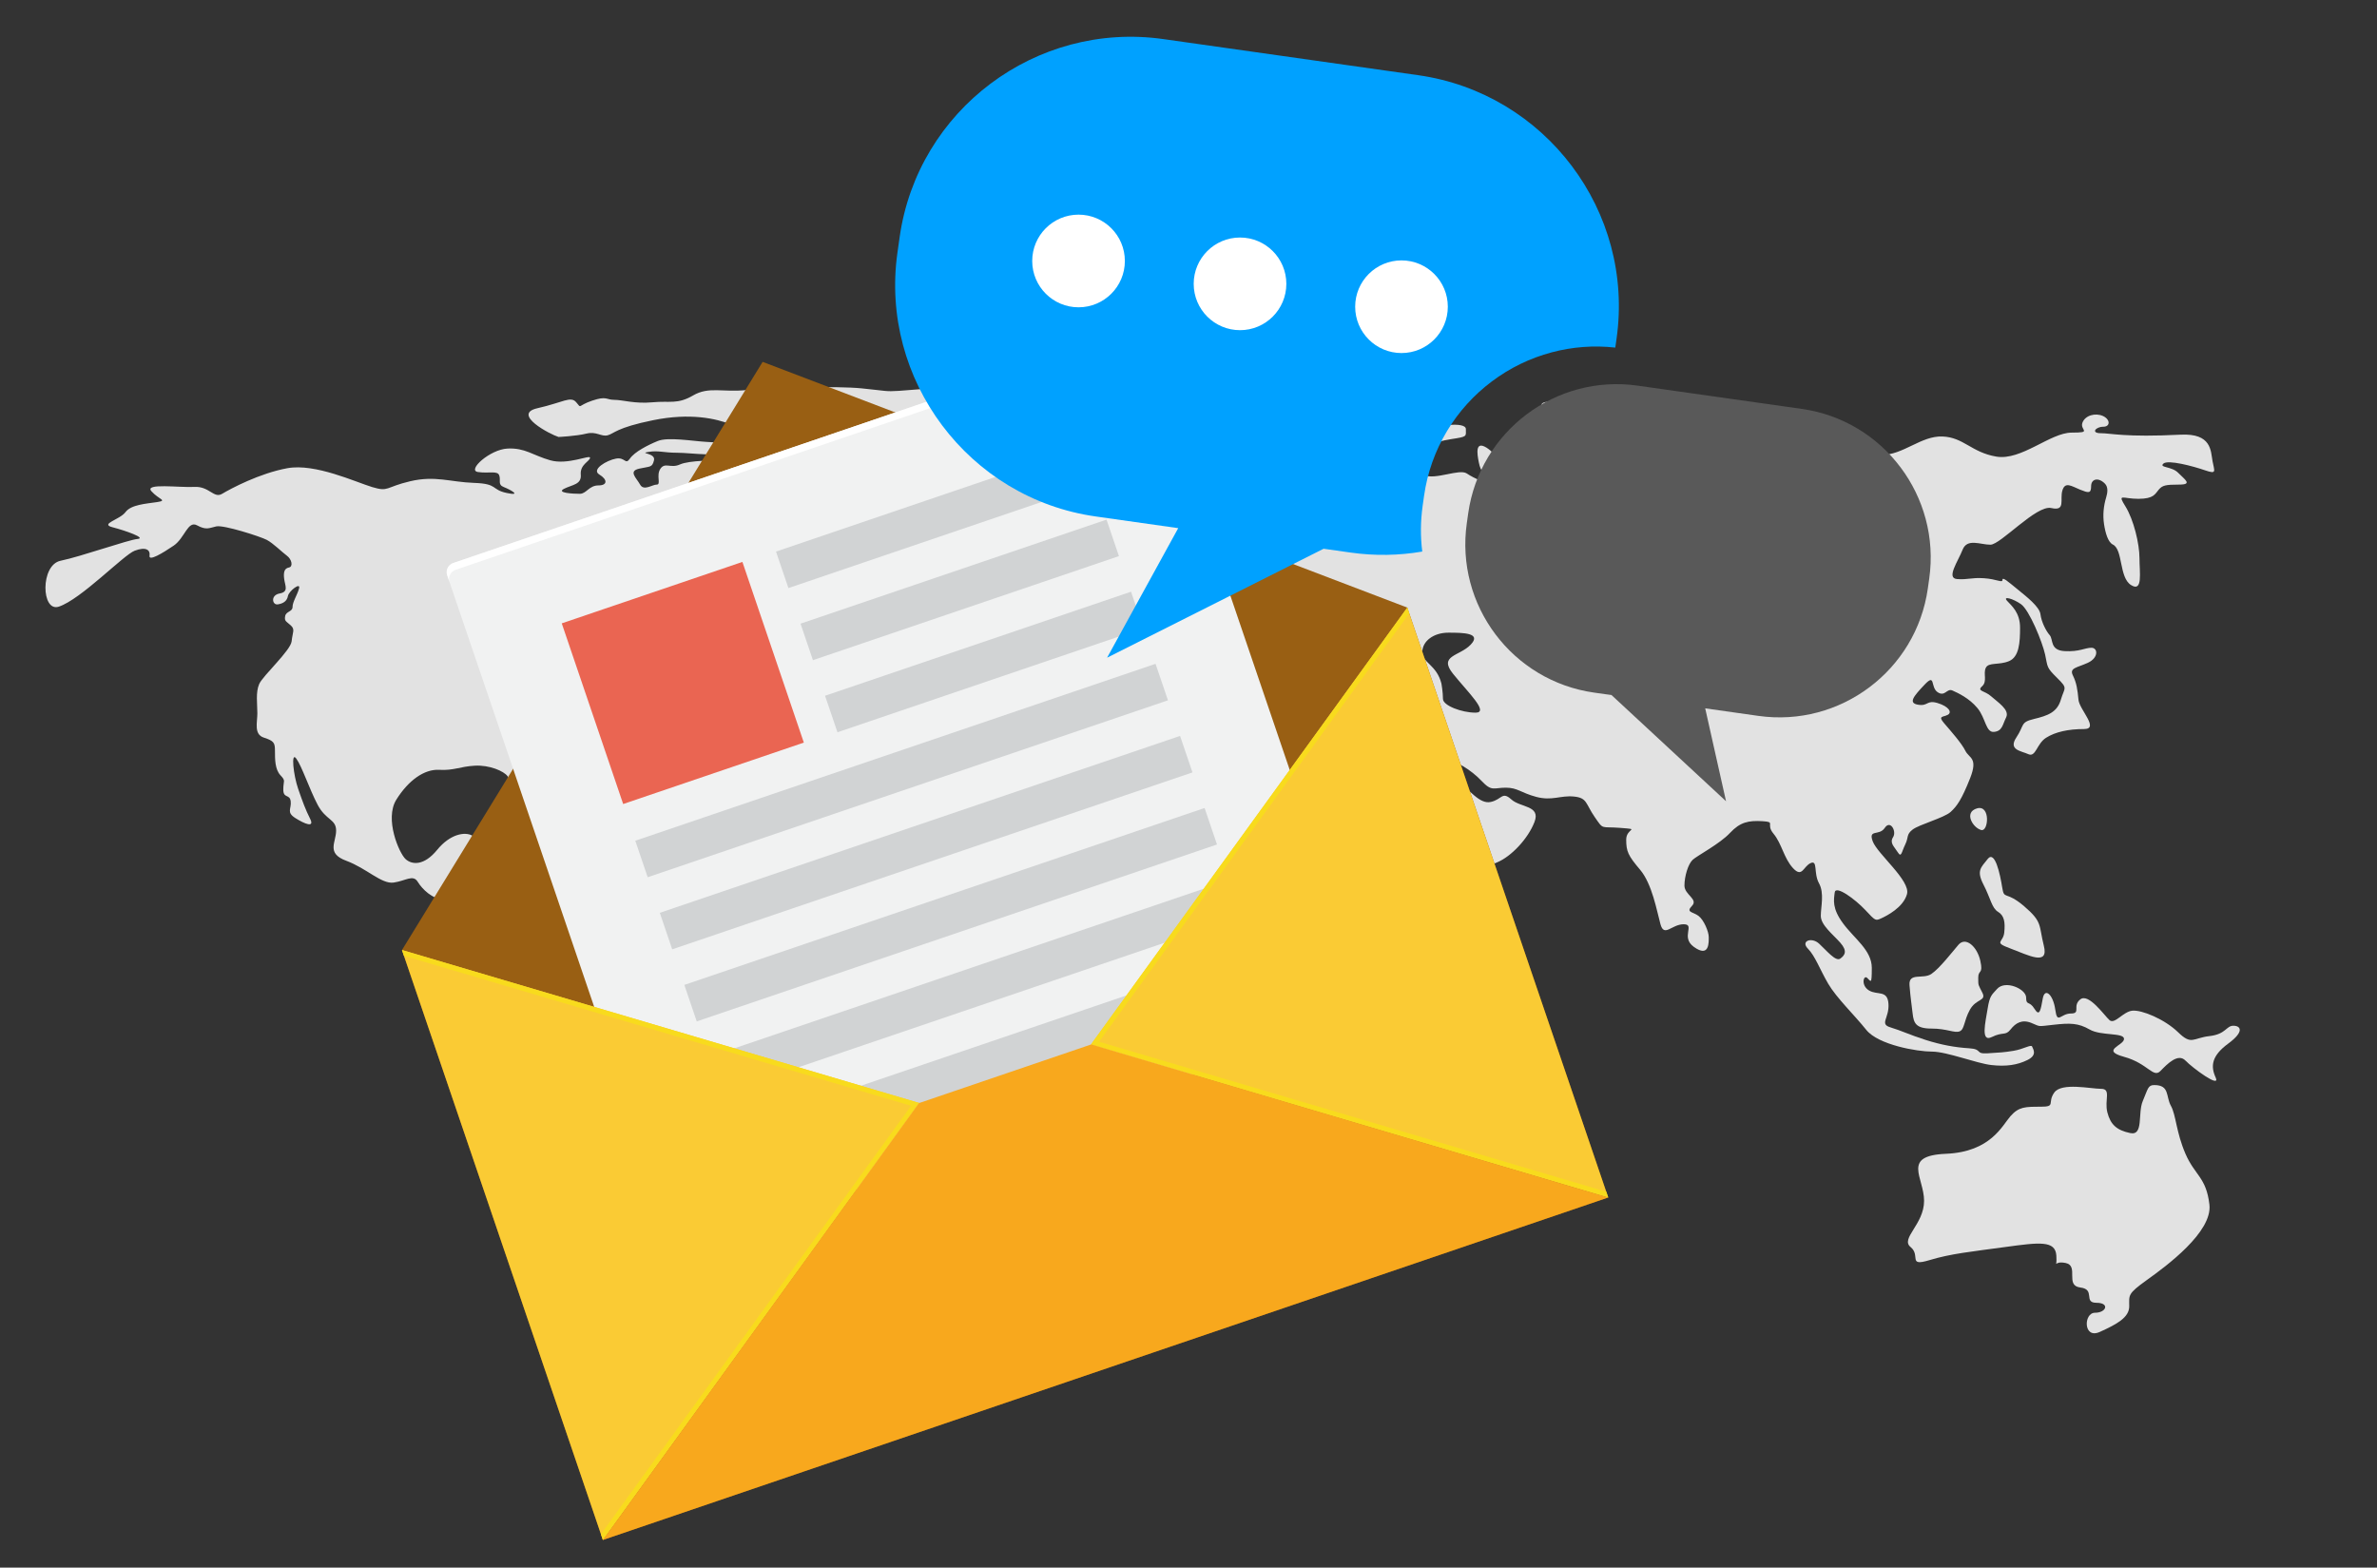 <?xml version="1.0" encoding="utf-8"?>
<!-- Generator: Adobe Illustrator 16.0.0, SVG Export Plug-In . SVG Version: 6.00 Build 0)  -->
<!DOCTYPE svg PUBLIC "-//W3C//DTD SVG 1.1//EN" "http://www.w3.org/Graphics/SVG/1.1/DTD/svg11.dtd">
<svg version="1.1" id="Capa_1" xmlns="http://www.w3.org/2000/svg" xmlns:xlink="http://www.w3.org/1999/xlink" x="0px" y="0px"
	 width="1996.531px" height="1316.589px" viewBox="0 0 1996.531 1316.589" enable-background="new 0 0 1996.531 1316.589"
	 xml:space="preserve">
<rect x="0" y="0" width="1996.531" height="1316.589" fill="#333333" stroke="none"/>
<g>
	<g>
		<path fill="#E2E2E2" d="M701.075,866.514c-14.008-3.524-14.782,0.702-16.345-6.333c-1.556-7.046-10.897-7.046-19.456-7.046
			c-8.567,0-11.67-0.696-18.674-6.329c-7.004-5.623-21.808-6.336-26.475-7.742c-4.673-1.402-2.336-13.374-11.67-24.63
			c-9.349-11.256-28.796-13.368-41.256-19.704c-12.46-6.332-8.56-30.963-26.467-28.851c-17.907,2.109-19.462,8.448-35.807,0.706
			c-16.346-7.745-27.234-12.668-35.801-7.039c-8.567,5.627-19.464,16.182-24.912,19.001c-5.448,2.814-14.796-2.112-20.245-1.405
			c-5.441,0.699-11.678-4.934-15.556-9.851c-3.899-4.937,7.004-29.567-3.118-29.567s-23.356-4.221-23.356-7.741
			c0-3.515,21.011-24.624,14.796-28.146c-6.229-3.521-18.681-1.403-29.578,11.962c-10.904,13.375-21.026,12.668-26.474,7.742
			c-5.441-4.924-17.9-33.774-7.778-49.958c10.116-16.192,23.495-25.734,35.954-25.028c12.453,0.706,17.441-2.781,29.893-3.48
			c12.452-0.707,24.443,4.574,27.563,8.801c3.104,4.221-3.119,11.259,4.666,19.708c7.786,8.438,12.46,4.923,13.234,8.438
			c0.782,3.524-6.229,7.039-9.34,7.039c-3.111,0-28.805,6.336-18.682,10.556c10.122,4.221,28.022,0.7,31.915,6.333
			c3.893,5.63-12.453,17.593,10.896,18.299c23.355,0.699,38.912,3.524,52.152,4.22c13.233,0.706,22.574,1.413,24.129,4.221
			c1.556,2.814,10.889-10.55-10.896-10.55c-21.801,0-38.919-11.266-50.598-13.375c-11.67-2.111-19.463-9.147-20.245-17.595
			c-0.767-8.448,0.782-14.771-3.885-21.812c-4.666-7.039-16.344-23.927-5.448-30.963c10.896-7.036,32.697-20.411,38.145-29.558
			c5.44-9.147,5.44-11.256,17.893-18.301c12.467-7.035,27.248-16.183,34.252-22.519c7.004-6.333,18.681-16.183,21.011-11.255
			c2.337,4.923,13.241,6.335,26.475,2.108c13.241-4.221,29.578-14.771,15.57-14.771c-14.015,0-22.574-3.521-18.682-8.448
			c3.886-4.926-9.341-7.035-13.233-6.329c-3.893,0.696-3.893-7.038,9.341-9.157c13.234-2.109,2.547,10.714,13.451,10.009
			c10.888-0.707,17.675-10.705,25.475-12.118c7.778-1.412,10.881,4.927,0.766,11.267c-10.114,6.329-13.233,4.217,0,7.035
			c13.234,2.815,17.119,9.144,24.919,2.815c7.77-6.34-1.563-8.448-2.337-16.889c-0.788-8.448,5.576-25.257-2.977-30.891
			c-8.559-5.623-12.593-11.336-12.593-16.966c0-5.632,1.555-17.595-7.012-11.965c-8.566,5.626-15.57,9.146-18.674,6.333
			c-3.119-2.818,1.556-8.448-5.455-12.662c-7.004-4.228-7.785-10.557-16.345-9.86c-8.559,0.706-17.125-5.624-21.792,3.524
			c-4.674,9.144-9.341,16.889-10.904,19.704c-1.556,2.815,5.463,12.668-0.774,17.595c-6.229,4.926-23.348,11.962-25.685,16.889
			c-2.33,4.924-11.671,17.592-14.008,9.144c-2.338-8.441,7.778-21.106-6.23-24.63c-14.015-3.521-24.911-0.696-27.249-8.441
			c-2.337-7.741-8.559-14.776,5.449-21.116c14.022-6.335,28.03-17.591,41.256-18.997c13.233-1.406,3.892,8.447,14.796,7.742
			c10.89-0.707-1.563-5.633,11.671-7.742c13.241-2.108,10.904-2.108,7.004-6.339c-3.894-4.221-1.563-4.917,8.566-9.145
			c10.115-4.221,2.337-7.039,12.452-10.553c10.123-3.521,12.453-7.035,17.908-7.035c5.441,0,4.667,2.111,1.556,8.44
			c-3.119,6.329-5.456,10.55,3.885,6.329c9.34-4.22,14.007-7.029,7.003-0.696c-7.003,6.329-11.671,6.329-21.793,7.741
			c-10.114,1.402-6.996,2.815-2.329,7.735c4.674,4.928,16.345,5.63,20.245,8.448c3.877,2.815,8.551,12.668,17.893,7.735
			c9.333-4.92,2.33-5.626,14.789-10.553c12.452-4.927,30.366-7.742,28.796-14.071c-1.547-6.339-14.007-9.854-15.57-17.595
			c-1.541-7.742,17.14-11.962-7.004-15.477c-24.122-3.522-10.114-6.339-21.785-6.339c-11.679,0-33.471,0-41.256,3.514
			c-7.778,3.524-12.452-2.102-16.353,3.524c-3.892,5.63,0.774,13.375-3.103,13.375c-3.9,0-10.904,5.629-14.016,0
			c-3.118-5.633-10.123-11.256-0.781-13.375c9.333-2.112,10.897-0.699,12.459-7.038c1.549-6.33-13.233-5.624-4.667-7.036
			c8.552-1.403,12.445,0.706,24.123,0.706c11.67,0,38.138,4.21,42.03-2.109c3.893-6.339-6.222-6.339-17.9-7.045
			c-11.677-0.696-31.907-4.22-40.474-0.696c-8.567,3.511-19.463,9.144-23.349,14.777c-3.9,5.623-3.9-1.412-11.677,0
			c-7.786,1.403-21.012,9.147-14.008,13.365c7.004,4.22,7.004,9.147-0.789,9.147c-7.778,0-10.115,7.045-15.556,7.045
			c-5.463,0-20.245-0.707-13.241-4.228c7.004-3.515,14.789-3.515,14.008-11.965c-0.767-8.448,7.778-11.255,7.778-14.081
			c0-2.804-18.667,6.339-33.457,2.119c-14.796-4.221-21.019-10.557-35.807-9.851c-14.789,0.706-34.253,18.298-24.911,19.704
			c9.348,1.403,16.352-1.406,17.906,2.815c1.549,4.22-1.555,7.745,3.886,9.854c5.456,2.108,15.571,7.735,2.338,4.927
			c-13.241-2.818-7.005-7.745-27.249-8.448c-20.229-0.699-32.689-6.333-53.701-1.405c-21.019,4.926-17.908,9.146-31.922,4.926
			c-14.008-4.22-47.864-20.104-71.213-15.883c-23.348,4.22-47.866,17.289-54.877,21.516c-7.012,4.22-10.829-6.483-23.295-5.783
			c-12.453,0.707-42.352-3.438-36.123,3.607c6.223,7.035,14.015,7.741,4.674,9.144c-9.341,1.406-21.807,2.119-26.467,8.448
			c-4.681,6.332-21.8,9.847-10.905,12.671c10.905,2.806,28.798,9.145,21.027,9.85c-7.8,0.7-47.493,14.781-64.612,18.292
			c-17.134,3.524-16.271,43.474-1.474,38.546c18.778-6.252,54.399-43.47,63.748-46.995c9.341-3.514,13.219-0.696,12.445,4.23
			c-0.774,4.927,10.903-2.118,20.244-8.447c9.341-6.333,11.863-21.313,19.642-17.085c7.792,4.214,9.944,2.311,16.166,0.899
			c6.223-1.409,36.893,8.464,42.341,11.273c5.441,2.824,13.178,10.601,17.07,13.418c3.893,2.814,5.448,9.147,1.563,9.854
			c-3.9,0.703-4.674,4.217-3.9,9.85c0.789,5.633,3.9,10.56-3.893,11.962c-7.785,1.406-6.222,9.854-1.547,9.147
			c4.666-0.699,7.777-2.809,8.559-7.035c0.781-4.221,10.888-11.962,9.341-6.333c-1.556,5.626-5.456,11.256-5.456,15.486
			c0,4.221-5.441,3.515-6.215,7.742c-0.789,4.22,0.774,4.22,4.659,7.735c3.894,3.521,1.557,5.629,0.783,13.375
			c-0.783,7.741-24.13,28.851-27.241,35.887c-3.111,7.035-1.556,16.888-1.556,24.63s-3.119,17.595,5.448,20.41
			c8.56,2.815,9.341,4.221,9.341,11.255c0,7.036,0,15.487,4.667,20.411c4.674,4.926,2.337,4.221,2.337,11.965
			c0,7.742,5.441,3.521,6.222,9.851c0.783,6.329-3.884,9.147,3.894,14.074c7.785,4.923,16.345,8.447,12.466,0.707
			c-3.9-7.746-6.237-14.082-10.129-25.337c-3.893-11.259-6.23-31.669-1.556-25.33c4.667,6.33,10.903,25.33,17.9,38.705
			c7.004,13.364,15.571,11.962,15.571,21.812c0,9.854-8.567,19.001,8.566,25.331c17.119,6.339,29.571,19.703,39.693,18.301
			c10.115-1.413,16.345-7.038,20.245-0.707c3.884,6.337,12.444,14.777,21.785,14.777c9.341,0,12.46,5.633,14.007,14.082
			c1.563,8.441,7.786,9.843,17.127,12.668c9.355,2.808,11.686,11.961,18.69,11.249c6.996-0.699,16.344-3.515,16.344,2.821
			c0,6.334,3.111,21.816-8.567,31.67c-11.671,9.854-17.111,16.889-10.89,23.218c6.224,6.329,0.782,12.669-2.344,17.594
			c-3.111,4.927,2.344,9.149,8.567,16.89c6.229,7.742,14.788,16.886,20.244,32.372c5.44,15.483,13.227,21.117,26.452,26.037
			c13.241,4.926,23.349,13.375,23.349,25.333c0,11.972-0.767,52.779-0.767,64.738c0,11.965,7.004,23.933,4.667,33.081
			c-2.338,9.147,0,16.889,3.11,20.402c3.119,3.521,2.338,11.267,3.119,19.008c0.774,7.741,10.114,2.108,10.114,9.144
			c0,7.04-3.878,17.596,0.781,21.109c4.668,3.521-5.447,16.183,15.564,28.155c21.018,11.959,22.573,12.665,24.137,14.777
			c1.548,2.108,8.552-4.23,8.552-0.712c0,3.527-11.671,24.223,10.13,24.223c21.793,0,35.026-7.321,21.793-16.482
			c-13.233-9.141-21.019-4.92-23.356-14.063c-2.33-9.148-5.441-7.742-7.003-14.081c-1.563-6.332,5.455-9.146,3.118-15.477
			c-2.337-6.339-13.555-6.992-12.767-13.322c0.774-6.332,8.085-12.013,9.648-14.832c1.563-2.814,1.563-5.633-2.337-8.438
			c-3.894-2.825-3.104-3.524,2.337-4.937c5.455-1.402,6.236,0.706,8.566-6.329c2.329-7.028,9.341-6.328,12.451-8.448
			c3.112-2.102,14.008-4.92,10.123-14.063c-3.893-9.148-14.26-14.434-5.7-14.434c8.566,0,19.708,0.353,25.156-9.5
			c5.44-9.844,3.11-11.962,9.34-19.696c6.222-7.743,3.404-14.453,3.404-20.079c0-5.641,0.489-10.892,9.041-14.414
			c8.566-3.514,36.597-7.741,40.489-18.291c3.886-10.55,7.778-21.816,6.223-33.078c-1.556-11.26-2.337-18.295,6.236-27.438
			c8.552-9.147,19.457-16.889,19.457-25.337C711.205,881.997,715.09,870.024,701.075,866.514z"/>
		<path fill="#E2E2E2" d="M846.677,390.211c8.559-8.438,6.222-12.669,17.9-16.889c11.678-4.228,8.56-9.851,7.004-18.301
			c-1.556-8.448,4.751-5.033,9.425-7.851c4.667-2.815,6.919-4.815,17.816-5.514c10.904-0.707,0.789-4.221,0.789-8.448
			c0-4.221-7.786-3.514-18.689-2.108c-10.896,1.41-9.341,0-17.126-2.818c-7.777-2.814-53.708-2.814-65.378-2.814
			c-11.678,0-32.697,2.108-43.593,2.814c-10.904,0.706-10.123,0-31.134-2.109c-21.026-2.111-76.283-0.706-96.52,1.403
			c-20.237,2.119-31.792-3.195-45.026,4.55c-13.232,7.732-19.364,4.335-34.146,5.748c-14.79,1.402-25.026-2.059-32.029-2.059
			c-7.004,0-6.23-3.514-18.682,0.706c-12.452,4.221-8.567,7.036-13.233,1.413c-4.674-5.632-10.903,0-32.689,4.927
			c-21.8,4.917,10.782,22.024,17.785,24.132c0,0,14.797-0.706,23.357-2.814c8.56-2.119,12.459,2.814,17.9,1.402
			c5.449-1.402,7.003-6.339,38.152-12.668c31.126-6.339,52.919-1.403,65.379,3.524c12.444,4.917,12.444,2.109,23.347-4.23
			c10.904-6.33,29.579-11.256,49.034-14.071c19.471-2.818,7.019,3.521-5.441,7.741c-12.459,4.221-23.348,2.815-21.011,9.851
			c2.329,7.039,26.452,4.927,33.471,4.927c6.989,0,7.786,9.844,8.552,15.477c0.774,5.643-0.766,8.448,0.774,14.081
			c1.563,5.623,5.463,4.926-1.541,10.56c-7.011,5.629-10.905,4.917-10.905,14.777c0,9.847,4.667,20.404,15.571,27.438
			c10.889,7.036,17.119,7.746,23.349-3.514c6.222-11.256,21.011-18.302,28.804-21.823c7.778-3.514,18.667,0,28.797-8.441
			c10.114-8.438,23.349-4.923,38.138-9.144C839.673,395.834,838.11,398.659,846.677,390.211z"/>
		<path fill="#E2E2E2" d="M860.406,430.174c-23.356,2.809-45.149-4.227-41.249,7.03c3.886,11.265,5.623,32.641,18.067,29.117
			c21.388-6.042,40.623-13.497,35.161-22.651C866.944,434.523,883.762,427.353,860.406,430.174z"/>
		<path fill="#E2E2E2" d="M1010.876,376.123c0.833,0.212,1.666,0.286,2.374,0.53c7.778,2.817,13.233-1.403,14.015-7.036
			c8.559-11.256,5.441,9.147,14.788,5.632c9.334-3.514,22.568-11.962,33.471-16.889c10.897-4.926-13.232-2.814-32.688-5.632
			c-19.471-2.809-46.705,2.118-54.498,7.038C981.09,364.357,999.507,373.218,1010.876,376.123z"/>
		<path fill="#E2E2E2" d="M1126.014,346.983c0,0-3.893,4.927,5.448,4.927s28.797-5.633,44.368-5.633s10.903-4.922,7.777-4.922
			c-3.111,0-11.677-7.735-24.123-7.036c-12.459,0.703-11.677,5.623-19.463,5.623c-7.785,0-6.222-2.111-22.566-1.405
			C1101.11,339.241,1117.455,345.574,1126.014,346.983z"/>
		<path fill="#E2E2E2" d="M1858.387,387.26c-1.566-8.438-0.593-23.526-26.873-22.192c-46.654,2.363-58.46-1.237-67.026-1.237
			c-8.565,0-4.184-5.426,2.034-5.426c6.242,0,6.044-6.192-0.173-9.026c-6.242-2.799-14.92-0.66-17.242,5.664
			c-2.348,6.339,8.87,8.296-9.052,8.296c-17.906,0-42.193,23.672-63.213,20.153c-21.004-3.519-27.398-16.202-45.305-16.901
			c-17.901-0.701-32.877,15.588-51.555,15.588c-18.696,0-12.458-6.339-20.248-14.078c-7.79-7.743-11.664-5.624-35.032-5.624
			c-23.348,0-10.892,8.443-6.223,9.843c4.671,1.4,17.11,4.919,25.696,11.979c8.566,7.019-15.578,4.219-25.696,4.919
			c-10.111,0.7-9.336-4.919-20.999-11.258c-11.705-6.339-40.479-2.82-56.853-3.52c-16.334-0.72-17.11,0-23.328-10.563
			c-6.242-10.559-19.473-4.919-36.583-4.919c-17.13,0-26.466-7.738-35.033-12.678c-8.565-4.919-21.8-5.64-40.498-8.438
			c-18.676-2.819-8.544,10.558-1.531,11.258c0,0,7.769,2.805,15.564,3.504c7.789,0.715,24.139,1.415,32.683,10.573
			c8.566,9.144-26.467,5.64-42.024,13.378c-15.579,7.744-28.019,4.224-38.906,8.423c-10.914,4.239,5.441,11.278,9.315,20.417
			c3.895,9.158,0,9.158-7.013,11.258c-6.994,2.119,2.343-9.839-0.776-13.358c-3.099-3.52-14.783-21.816-24.125-27.455
			c-9.335-5.624-7.789,4.939-6.217,12.678c1.553,7.739,3.896,7.739,6.217,13.357c2.349,5.64-10.111,0-16.354-4.219
			c-6.217-4.219-26.466,5.639-35.788,1.399c-9.355-4.219,3.104-2.799,3.104-7.039c0-4.199-10.893-0.7-14.012-7.039
			c-3.098-6.319,19.473-14.058,33.485-16.162c14.007-2.135,12.434-2.135,12.434-8.458c0-6.34-24.894-4.22-45.919,4.923
			c-21.025,9.159-15.558,15.498-18.678,21.816c-3.098,6.339,6.994,7.039,11.665,10.559c4.69,3.519-5.447,4.919-14.763,7.739
			c-9.361,2.819-11.684,0-22.597,3.519c-10.888,3.52-4.65,7.739-14.007,11.258c-9.34,3.504-8.544,3.504-16.334,6.339
			c-7.769,2.805,1.567-10.559,12.46-11.958c10.888-1.42,7.769-7.039,4.65-9.158c-3.104-2.1-23.348-7.739-45.128-13.378
			c-21.801-5.619-56.833,2.12-68.517,7.039c-11.664,4.939-10.908,8.459-12.439,15.498c-1.568,7.023-28.04,17.597-41.25,23.921
			c-13.235,6.339-1.592,14.777,2.323,20.417c3.894,5.619,12.439,2.799,23.347,0c10.909-2.84,9.341,9.138,10.909,13.357
			c1.552,4.219,7.774,4.939,17.906,0.7c10.112-4.22,7.79-14.058,7.79-19.697c0-5.619-2.343-8.438,4.65-16.197
			c7.013-7.738,13.235-12.658,19.453-16.162c6.217-3.535,5.466,2.784-3.895,9.843c-9.321,7.039-3.098,9.153,1.572,17.577
			c4.666,8.459,14.007,0,25.691-1.399c11.684-1.4-10.133,9.138-18.698,9.138c-8.565,0,0,8.459-5.446,8.459
			c-5.442,0-6.217,3.519-6.994,11.958c-0.796,8.459-3.895,6.339-10.117,8.459c-6.216,2.104-15.578,2.804-25.71,0.7
			c-10.112-2.115-9.321-10.574-16.334-16.197c-7.013-5.619-8.565,2.819-8.565,6.339s-6.993,11.263-10.091,11.263
			c-3.14,0-12.46,8.438-17.927,15.478c-5.441,7.039-9.316,2.82-10.888,0c-1.572-2.819,3.875-7.039,0.776-14.077
			c-3.119-7.024-15.579-12.663-11.684-28.84c3.894-16.197-4.671-7.739-17.111-6.339c-12.48,1.399-16.354,6.339-17.13,10.558
			s-7.79,12.658-15.579,20.417c-7.789,7.723-2.322,14.062,1.572,22.5c3.875,8.458,14.007-2.799,17.125-9.838
			c3.104-7.039,6.998-10.563,11.669-7.039c4.665,3.519-6.998,9.838-8.565,18.296c-1.573,8.438,3.098,7.739,14.026,4.919
			c10.888-2.799,5.446-4.919,13.992-1.399c8.565,3.519-7.769,6.339-17.907,7.039c-10.111,0.68-6.217,7.039,2.348,12.657
			c8.561,5.64,4.666,14.078-0.796,14.778c-5.426,0.705-15.559,2.104-31.116,4.924c-15.579,2.819-1.573,14.077-4.671,20.396
			c-3.119,6.338-3.894,20.416,3.098,21.116c7.014,0.72,7.014,11.263,3.119,14.782c-3.895,3.534-4.67,7.039-14.007,13.378
			c-9.34,6.339-2.348,11.958-5.446,20.396c-3.119,8.459-10.908,3.54-20.249,12.678c-9.316,9.159-13.23,16.197-20.229,26.74
			c-7.013,10.558-7.789,11.258,0.797,23.936c8.545,12.658,0,16.177-7.014,27.435c-7.014,11.263,2.323,11.963,5.441,21.821
			c3.104,9.837,9.341,7.739,11.689,17.597c2.322,9.838,5.42,12.658,16.329,19.697c10.913,7.039,21.801,16.882,27.248,14.782
			c5.441-2.104,14.007-7.743,31.913-7.044c17.901,0.705,11.684-7.038,30.361-9.854c18.677-2.819,2.819,4.021,5.148,8.941
			c2.342,4.918,18.2,7.956,32.211,8.656c14.007,0.699,2.323,16.197,1.547,26.036c-0.776,9.858,0,9.858,7.014,18.296
			c7.019,8.443,16.355,27.44,18.682,37.299c2.323,9.859-2.327,21.102-8.565,30.26c-6.223,9.138-3.894,30.254,9.341,45.751
			c13.23,15.462,5.441,14.763,5.441,30.96c0,16.176,9.341,13.356,16.355,22.496c7.013,9.179,3.894,26.04,10.117,35.214
			c6.217,9.123,17.126,0.685,29.585-3.535c12.44-4.219,17.907-2.805,32.689-12.678c14.782-9.823,26.466-29.54,26.466-35.179
			c0-5.619,4.671-7.739,12.46-10.538c7.77-2.819,6.223-21.121,5.447-26.041c-0.776-4.939,1.567-9.159,4.671-11.978
			c3.119-2.799,22.572-19.696,29.585-26.734c6.994-7.024,0.756-16.897-0.776-28.14c-1.567-11.259-6.237-15.478-6.237-28.855
			c0-13.378-4.671-11.979,21.025-33.779c25.67-21.816,49.814-56.295,52.142-64.034c2.343-7.759,1.566-14.078,0-19.716
			c-1.553-5.619-35.037,5.639-42.827,5.639c-7.769,0-27.658-14.995-29.209-20.614c-1.567-5.639-7.374-11.765-17.485-20.204
			c-10.112-8.438-2.323-20.417-10.112-29.555c-7.774-9.144-11.689-22.521-13.236-30.26c-1.552-7.738,11.684,5.619,21.776,16.162
			c10.137,10.579,23.388,30.275,27.268,37.314c3.895,7.039,6.993,17.597,7.789,26.041c0.771,8.438,6.994,9.858,16.35,9.158
			c9.341-0.72,42.03-16.197,53.693-21.136c11.684-4.904,25.691-19.681,31.137-33.759s-11.664-11.979-19.453-19.017
			c-7.789-7.023-7.789,0-17.13,2.12c-9.336,2.12-17.131-9.143-31.913-21.822c-14.803-12.657-5.441-8.438-2.323-11.258
			c3.099-2.8,17.902,6.339,26.467,15.498c8.565,9.138,10.097,5.619,20.229,5.619c10.117,0,12.459,4.224,25.696,7.743
			c13.23,3.499,20.224-1.404,31.533-0.309c11.328,1.08,9.715,5.943,17.484,17.186c7.79,11.258,4.691,7.759,21.801,9.159
			c17.125,1.42,4.67,0,4.67,9.838c0,9.858,1.546,13.378,11.704,25.341c10.092,11.979,13.987,34.494,17.085,45.753
			c3.124,11.257,9.362,0,19.458,0c10.132,0-2.9,10.704,8.58,18.996c13.236,9.554,12.5-4.128,12.5-8.327
			c0-4.24-3.935-14.189-8.606-17.708c-4.665-3.5-10.907-2.82-5.461-8.439c5.461-5.639-6.339-9.264-6.339-17.003
			c0-7.744,3.078-18.19,6.973-21.71c3.894-3.524,22.734-13.362,31.279-22.521c8.564-9.138,15.579-10.538,27.263-9.858
			c11.664,0.72,2.322,2.12,9.336,10.558c6.998,8.459,8.565,20.417,16.334,28.86c7.79,8.438,8.565-1.405,14.787-4.224
			c6.218-2.815,2.343,8.443,7.014,16.881c4.67,8.438,1.551,19.717,1.551,27.456c0,7.739,10.132,15.477,16.35,22.517
			c6.223,7.038,3.895,10.563,0,13.362c-3.894,2.82-11.684-7.023-17.901-12.657c-6.223-5.625-15.559-2.104-9.342,4.233
			c6.223,6.324,10.118,17.583,17.11,29.541c7.014,11.957,21.816,26.04,31.934,38.697c10.111,12.678,42.799,18.297,55.26,18.297
			c12.439,0,37.359,9.878,49.834,11.278c12.439,1.399,21.781,0,30.326-4.22c8.585-4.239,4.691-9.158,3.915-11.278
			c-0.775-2.099-7.013,2.121-15.579,3.54c-8.565,1.399-10.888,1.399-21.801,2.1c-10.867,0.699-3.894-3.519-15.558-4.219
			c-11.665-0.72-23.347-2.82-36.584-7.038c-13.23-4.22-20.244-7.739-29.564-10.559c-9.361-2.82-0.796-7.739-1.572-19.702
			c-0.776-11.957-9.336-7.038-16.354-11.273c-6.994-4.204-4.651-13.363-1.548-10.543c3.12,2.82,3.895,6.339,3.895-8.458
			c0-14.762-14.788-24.621-24.123-37.299c-9.362-12.657-7.81-19.697-7.014-26.036c0.771-6.318,17.125,5.64,25.691,14.797
			c8.544,9.14,8.544,9.14,13.234,7.04c4.671-2.12,18.678-9.159,21.776-20.417c3.14-11.258-24.894-33.779-28.788-44.337
			c-3.896-10.558,5.44-4.219,10.111-11.258c4.69-7.039,10.132,2.819,7.013,7.739c-3.119,4.939,0.776,7.738,3.894,12.678
			c3.104,4.919,3.104,0,6.223-6.339c3.119-6.339,0.776-8.438,6.238-12.658c5.446-4.24,26.451-9.858,31.913-14.798
			c5.447-4.919,9.341-10.558,16.334-28.14c6.993-17.597-0.776-16.877-3.895-23.216c-3.099-6.339-12.439-16.897-17.901-23.236
			c-5.447-6.324-0.776-4.924,3.119-7.023c3.895-2.12,0.775-7.039-8.566-9.873c-9.34-2.805-7.769,2.834-16.333,1.414
			c-8.585-1.414-3.894-7.038,5.446-16.897c9.336-9.838,4.665,2.12,10.887,6.339c6.217,4.24,7.77-3.52,12.46-1.399
			c4.671,2.099,14.007,6.339,21.02,14.777c6.999,8.443,6.938,20.685,13.931,19.986c7.014-0.7,7.075-5.908,10.193-12.247
			c3.104-6.339-7.109-12.673-12.576-17.597c-5.447-4.935-12.338-4.22-7.668-8.439c4.666-4.219,0.771-10.559,3.119-15.477
			c2.323-4.939,10.908-2.12,19.453-5.64c8.566-3.519,9.336-15.477,9.336-28.14c0-12.678-7.014-18.297-10.888-22.516
			c-3.895-4.24,4.671-2.12,11.684,2.799c6.999,4.939,17.906,31.674,20.229,42.232c2.348,10.563,0.777,10.563,10.117,19.702
			c9.336,9.159,6.238,7.739,3.119,18.297c-3.119,10.558-10.888,13.377-22.572,16.182c-11.689,2.82-7.774,4.935-14.787,15.493
			c-7.014,10.563,3.894,11.263,10.116,14.082c6.218,2.799,6.994-8.834,14.784-13.758c7.769-4.94,18.676-7.363,31.912-7.363
			s-3.875-16.198-4.65-24.636c-0.796-8.438-1.567-14.058-4.692-20.396c-3.098-6.339,3.125-6.339,12.461-10.559
			c9.341-4.239,8.585-12.677,3.119-12.677c-5.462,0-10.112,3.519-22.572,2.819c-12.459-0.705-9.342-9.843-12.459-13.383
			c-3.119-3.5-7.014-11.238-7.79-17.577c-0.776-6.339-11.684-14.777-19.453-21.116c-7.79-6.338-12.46-10.542-12.46-7.739
			c0,2.82-4.671-0.705-15.579-1.404c-10.888-0.7-13.216,1.404-22.551,0.7c-9.341-0.7,0.776-14.777,4.65-24.636
			c3.915-9.838,14.803-4.219,23.369-4.219c8.565,0,38.657-33.612,51.097-30.797c12.459,2.819,7.013-7.04,9.36-14.778
			c2.323-7.739,7.77-3.52,14.783-0.699c6.993,2.804,9.341,3.519,9.341-2.821c0-6.338,6.217-7.738,11.665-2.119
			c2.732,2.82,2.215,7.439,1.019,11.354c-2.262,7.378-2.993,15.147-1.806,22.77c1.147,7.358,3.317,14.965,7.429,16.983
			c8.561,4.235,5.097,27.639,15.214,33.978c10.092,6.339,7.1-10.62,7.1-22.577c0-11.979-4.813-32.233-11.812-43.491
			c-7.012-11.272-2.341-6.338,10.873-6.338c13.236,0,14.028-4.219,17.146-7.738c3.104-3.535,5.447-4.22,17.11-4.22
			c11.664,0,4.69-4.24-0.775-9.858c-5.441-5.619-16.335-4.22-12.455-7.759c3.894-3.499,24.894,2.14,35.047,5.639
			C1862.261,398.518,1859.938,395.718,1858.387,387.26z M1132.387,621.437c-4.666,8.458-6.994,14.078-13.986,11.978
			c-7.014-2.119-30.362-1.419-42.046-4.939c-11.684-3.519-28.793-9.843-31.913-2.099c-3.103,7.718,7.79,14.057-11.683,7.718
			c-19.458-6.319-40.458-14.058-42.806-19.696c-2.323-5.624,7.789-21.102-6.218-21.102c-14.011,0-33.484-0.72-39.702,3.504
			c-6.242,4.235-30.366,11.974-38.155,9.859c-7.074-1.907-17.881-4.224-5.441-9.144c12.459-4.939,27.262-2.12,28.814-9.158
			c1.546-7.039-10.913-8.438,1.546-14.757c12.44-6.339,7.769-11.978,16.355-15.498c8.565-3.504,20.229-2.819,26.446-4.918
			c6.223-2.12-2.322-4.224,10.137,2.099c12.439,6.339,20.229,18.317,26.446,19.017c6.243,0.68,10.138,4.919,6.243,7.718
			c-3.895,2.82-10.137,4.939-12.46,4.939c-2.327,0-3.895,5.619-1.552,6.339c2.328,0.7,7.769,9.843,11.664,7.039
			c3.894-2.82-1.39-7.415,5.604-9.519c6.997-2.115,15.421-4.559,12.302-8.799c-3.104-4.219-6.222-9.138,0-6.318
			c6.217,2.819,13.55,2.333,6.537-4.007c-6.993-6.318-11.207-7.251-19.772-12.89c-8.565-5.619-17.886-8.439-17.886-12.663
			c0-4.22-5.461-11.958,3.104-9.139c8.565,2.804,38.15,17.597,38.15,23.221c0,5.619,7.79,15.478,0.756,20.396
			c-6.993,4.939,7.034,6.339,10.112,9.143c3.124,2.815,1.593,10.574,10.137,9.153c8.566-1.399,14.803-0.7,10.113-8.453
			c-4.651-7.744-12.44-11.243-4.651-14.063c7.774-2.799,9.342-6.339,11.669,5.619c2.343,11.979-0.796,16.197,17.901,16.897
			c18.677,0.7,31.137-4.219,33.465,0.7C1133.959,604.554,1137.078,612.998,1132.387,621.437z M1162.753,568.661
			c-12.439-0.7-30.889,0.03-41.021,0.03c-10.117,0-20.285,2.439-20.285,2.439c-8.545-1.399-25.092-1.77-14.98-13.748
			c10.132-11.942,3.895-27.42,16.375-23.2c12.44,4.204,12.972,19.215,20.761,9.336c7.774-9.838,16.578-19.895,18.921-12.156
			c2.343,7.739-10.908,14.078,5.447,20.402C1164.3,558.102,1175.213,569.36,1162.753,568.661z M1239.394,598.54
			c-11.664,0-27.399-5.963-27.399-11.583c0-5.639-1.273-12.805-1.273-12.805c-3.955-15.817-16.054-17.364-16.054-26.502
			s9.396-16.289,21.856-16.289c12.44,0,28.165,0.158,18.804,10.016c-9.315,9.838-27.349,8.986-14.909,24.463
			C1232.878,581.318,1251.078,598.54,1239.394,598.54z"/>
		<path fill="#E2E2E2" d="M1664.132,697.103c6.126,1.578,7.874-21.353-3.495-18.188
			C1649.262,682.079,1656.951,695.247,1664.132,697.103z"/>
		<path fill="#E2E2E2" d="M1678.211,765.797c5.242,3.165,6.127,8.704,5.242,17.399c-0.87,8.701-9.614,7.915,5.257,13.444
			c14.862,5.537,32.364,15.024,27.985-2.372c-4.372-17.396-0.877-19.768-16.618-33.215c-15.74-13.437-16.617-4.744-18.364-15.809
			c-1.755-11.073-6.134-31.637-12.253-23.725c-5.396,6.979-9.613,9.487-3.495,21.353
			C1672.085,754.732,1672.963,762.634,1678.211,765.797z"/>
		<path fill="#E2E2E2" d="M1644.978,793.476c-5.294,6.156-15.755,19.766-22.744,24.51c-6.997,4.755-19.25-1.568-18.365,9.495
			c0.877,11.065,1.741,15.819,2.618,23.728c0.876,7.901,2.623,12.651,15.747,12.651c13.123,0,19.242,3.951,23.613,2.375
			c4.372-1.588,3.503-8.704,8.744-18.191c5.257-9.497,14-7.115,10.499-14.229c-3.501-7.126-3.501-5.537-3.501-12.663
			c0-7.114,4.378-2.371,1.753-14.229C1660.717,795.062,1651.096,786.367,1644.978,793.476z"/>
		<path fill="#E2E2E2" d="M1829.538,867.018c-11.376-11.065-30.618-18.975-38.491-18.182c-7.859,0.787-14.871,11.859-19.242,7.902
			c-4.371-3.951-17.495-22.924-24.491-17.395c-6.997,5.535,0.869,11.865-7.874,11.865c-8.744,0-11.376,9.486-13.124-3.166
			c-1.746-12.661-8.743-18.983-10.497-9.497c-1.741,9.497-2.617,15.826-6.99,8.706c-4.379-7.117-7.003-2.373-7.003-9.487
			c0-7.117-17.487-15.034-24.476-7.117c-4.387,4.934-6.134,5.527-7.881,16.604c-1.747,11.072-6.127,28.47,3.495,23.724
			c9.621-4.741,11.375-0.793,15.748-6.329c4.372-5.537,9.621-8.693,17.494-5.537c7.874,3.165,4.372,3.165,18.366,1.585
			c14-1.585,20.988-1.585,30.617,3.951c9.621,5.536,28.864,2.372,28.864,7.908c0,5.536-20.12,9.497,0,15.027
			c20.119,5.535,24.49,18.188,30.617,11.865c6.119-6.33,14.87-15.03,20.99-8.701c6.119,6.329,29.733,23.724,25.368,14.229
			c-4.38-9.486-3.501-18.187,10.499-28.46c13.992-10.28,10.491-15.027,4.364-15.027c-6.112,0-6.112,7.115-20.111,8.694
			C1841.777,871.771,1840.914,878.09,1829.538,867.018z"/>
		<path fill="#E2E2E2" d="M1835.658,969.034c-7.874-18.19-7.874-32.422-12.247-40.33c-4.372-7.911-0.877-17.398-13.993-17.398
			c-5.33,0-5.249,3.158-9.621,13.438c-4.372,10.279,0.87,29.263-10.498,26.892c-11.376-2.372-16.619-7.116-19.25-17.395
			c-2.617-10.283,3.501-19.777-5.242-19.777c-8.75,0-33.234-5.53-39.361,3.164c-6.126,8.702,1.748,11.87-11.369,11.87
			c-13.123,0-18.372,0-25.368,7.897c-6.997,7.909-16.618,30.057-54.231,31.639c-37.616,1.586-18.372,19.763-18.372,39.535
			c0,19.767-20.12,31.636-11.361,38.751c8.736,7.114-2.632,16.608,15.733,11.072c18.372-5.546,34.989-7.122,63.859-11.072
			c28.864-3.958,41.978-5.537,42.856,7.114c0.87,12.652-3.502,3.958,7.874,6.33c11.375,2.372-0.87,18.978,12.246,20.563
			c13.116,1.576,2.215,12.849,13.583,12.849c11.376,0,8.361,8.367-1.268,8.367c-9.62,0-9.929,22.417,4.057,16.102
			c14.001-6.329,24.736-12.021,24.736-21.501c0-9.494-1.732-10.286,14.871-22.149c16.624-11.859,55.108-40.327,52.484-63.261
			C1853.152,988.797,1843.539,987.222,1835.658,969.034z"/>
	</g>
</g>
<g>
	<g>
		<polygon fill="#995F13" points="337.638,797.899 640.565,303.92 1182.035,510.29 1350.793,1005.745 506.394,1293.354 		"/>
		<g>
			<path fill="#F1F2F2" d="M1145.321,854.017l-568.793,193.736c-4.256,1.451-8.885-0.828-10.336-5.09L375.627,483.183
				c-1.45-4.255,0.825-8.883,5.083-10.335l568.792-193.736c4.259-1.45,8.888,0.826,10.337,5.081l190.564,559.48
				C1151.856,847.935,1149.581,852.565,1145.321,854.017z"/>
			<path fill="#FFFFFF" d="M949.503,279.112L380.711,472.848c-4.259,1.452-6.533,6.08-5.083,10.335l1.949,5.724
				c-1.451-4.258,0.825-8.888,5.083-10.337l568.792-193.736c4.26-1.45,8.888,0.827,10.338,5.086l-1.949-5.727
				C958.391,279.938,953.763,277.662,949.503,279.112z"/>
			<g>
				
					<rect x="649.68" y="418.188" transform="matrix(0.947 -0.322 0.322 0.947 -98.108 276.417)" fill="#D1D3D4" width="271.401" height="32.372"/>
				
					<rect x="670.291" y="478.701" transform="matrix(0.947 -0.322 0.322 0.947 -116.519 286.298)" fill="#D1D3D4" width="271.404" height="32.374"/>
				
					<rect x="493.365" y="493.968" transform="matrix(-0.947 0.322 -0.322 -0.947 1301.441 932.599)" fill="#EA6552" width="160.235" height="160.233"/>
				
					<rect x="690.904" y="539.216" transform="matrix(0.947 -0.322 0.322 0.947 -134.93 296.174)" fill="#D1D3D4" width="271.4" height="32.376"/>
				
					<rect x="526.546" y="630.369" transform="matrix(0.947 -0.322 0.322 0.947 -168.022 278.686)" fill="#D1D3D4" width="461.448" height="32.376"/>
				
					<rect x="567.772" y="751.404" transform="matrix(0.947 -0.322 0.322 0.947 -204.84 298.435)" fill="#D1D3D4" width="461.447" height="32.371"/>
				
					<rect x="547.158" y="690.883" transform="matrix(0.947 -0.322 0.322 0.947 -186.433 288.567)" fill="#D1D3D4" width="461.447" height="32.377"/>
				
					<rect x="588.384" y="811.916" transform="matrix(0.947 -0.322 0.322 0.947 -223.255 308.32)" fill="#D1D3D4" width="461.445" height="32.376"/>
				
					<rect x="608.996" y="872.431" transform="matrix(0.947 -0.322 0.322 0.947 -241.667 318.201)" fill="#D1D3D4" width="461.446" height="32.378"/>
			</g>
		</g>
		<polygon fill="#FACB34" points="337.638,797.899 772.132,926.375 506.394,1293.354 		"/>
		<polygon fill="#F8DB1D" points="337.638,797.899 339.292,802.751 765.279,928.709 504.742,1288.501 506.394,1293.354 
			772.132,926.375 		"/>
		<polygon fill="#FACB34" points="1182.035,510.29 916.296,877.271 1350.793,1005.745 		"/>
		<polygon fill="#F8DB1D" points="1182.035,510.29 1183.688,515.142 923.151,874.937 1349.14,1000.894 1350.793,1005.745 
			916.296,877.271 		"/>
	</g>
	<polygon fill="#F8A81D" points="916.59,877.172 772.132,926.375 772.062,926.169 506.394,1293.354 1350.793,1005.745 	"/>
</g>
<g>
	<path fill="#595959" d="M1375.505,323.886l137.915,19.535c68.773,9.741,116.758,73.729,107.017,142.502l-1.185,8.369
		c-9.742,68.772-73.579,116.69-142.352,106.949l-44.636-6.324l17.506,78.021l-96.171-89.163l-14.614-2.07
		c-68.772-9.742-116.699-73.488-106.958-142.262l1.185-8.369C1242.953,362.303,1306.732,314.145,1375.505,323.886z"/>
	<g>
		<g>
			<g>
				<path fill="#00A1FF" d="M1196.129,416.421c2.756-19.453,9.275-37.81,19.375-54.561c9.735-16.146,22.363-30.104,37.53-41.487
					c15.159-11.377,32.091-19.605,50.321-24.455c17.475-4.649,35.414-5.981,53.389-3.98l1.068-7.541
					c15.123-106.766-59.818-206.121-166.583-221.244L977.123,32.828C870.358,17.706,770.772,92.342,755.649,199.107l-1.839,12.991
					c-15.124,106.766,59.759,206.539,166.524,221.661l69.297,9.814l-59.748,108.811l181.87-91.513l22.687,3.214
					c20.5,2.904,40.738,2.479,60.165-0.853c-1.591-12.716-1.482-25.582,0.339-38.443L1196.129,416.421z"/>
			</g>
		</g>
	</g>
	<circle fill="#FFFFFF" cx="905.908" cy="219.183" r="38.908"/>
	<circle fill="#FFFFFF" cx="1041.538" cy="238.394" r="38.908"/>
	<circle fill="#FFFFFF" cx="1177.168" cy="257.605" r="38.908"/>
</g>
</svg>
